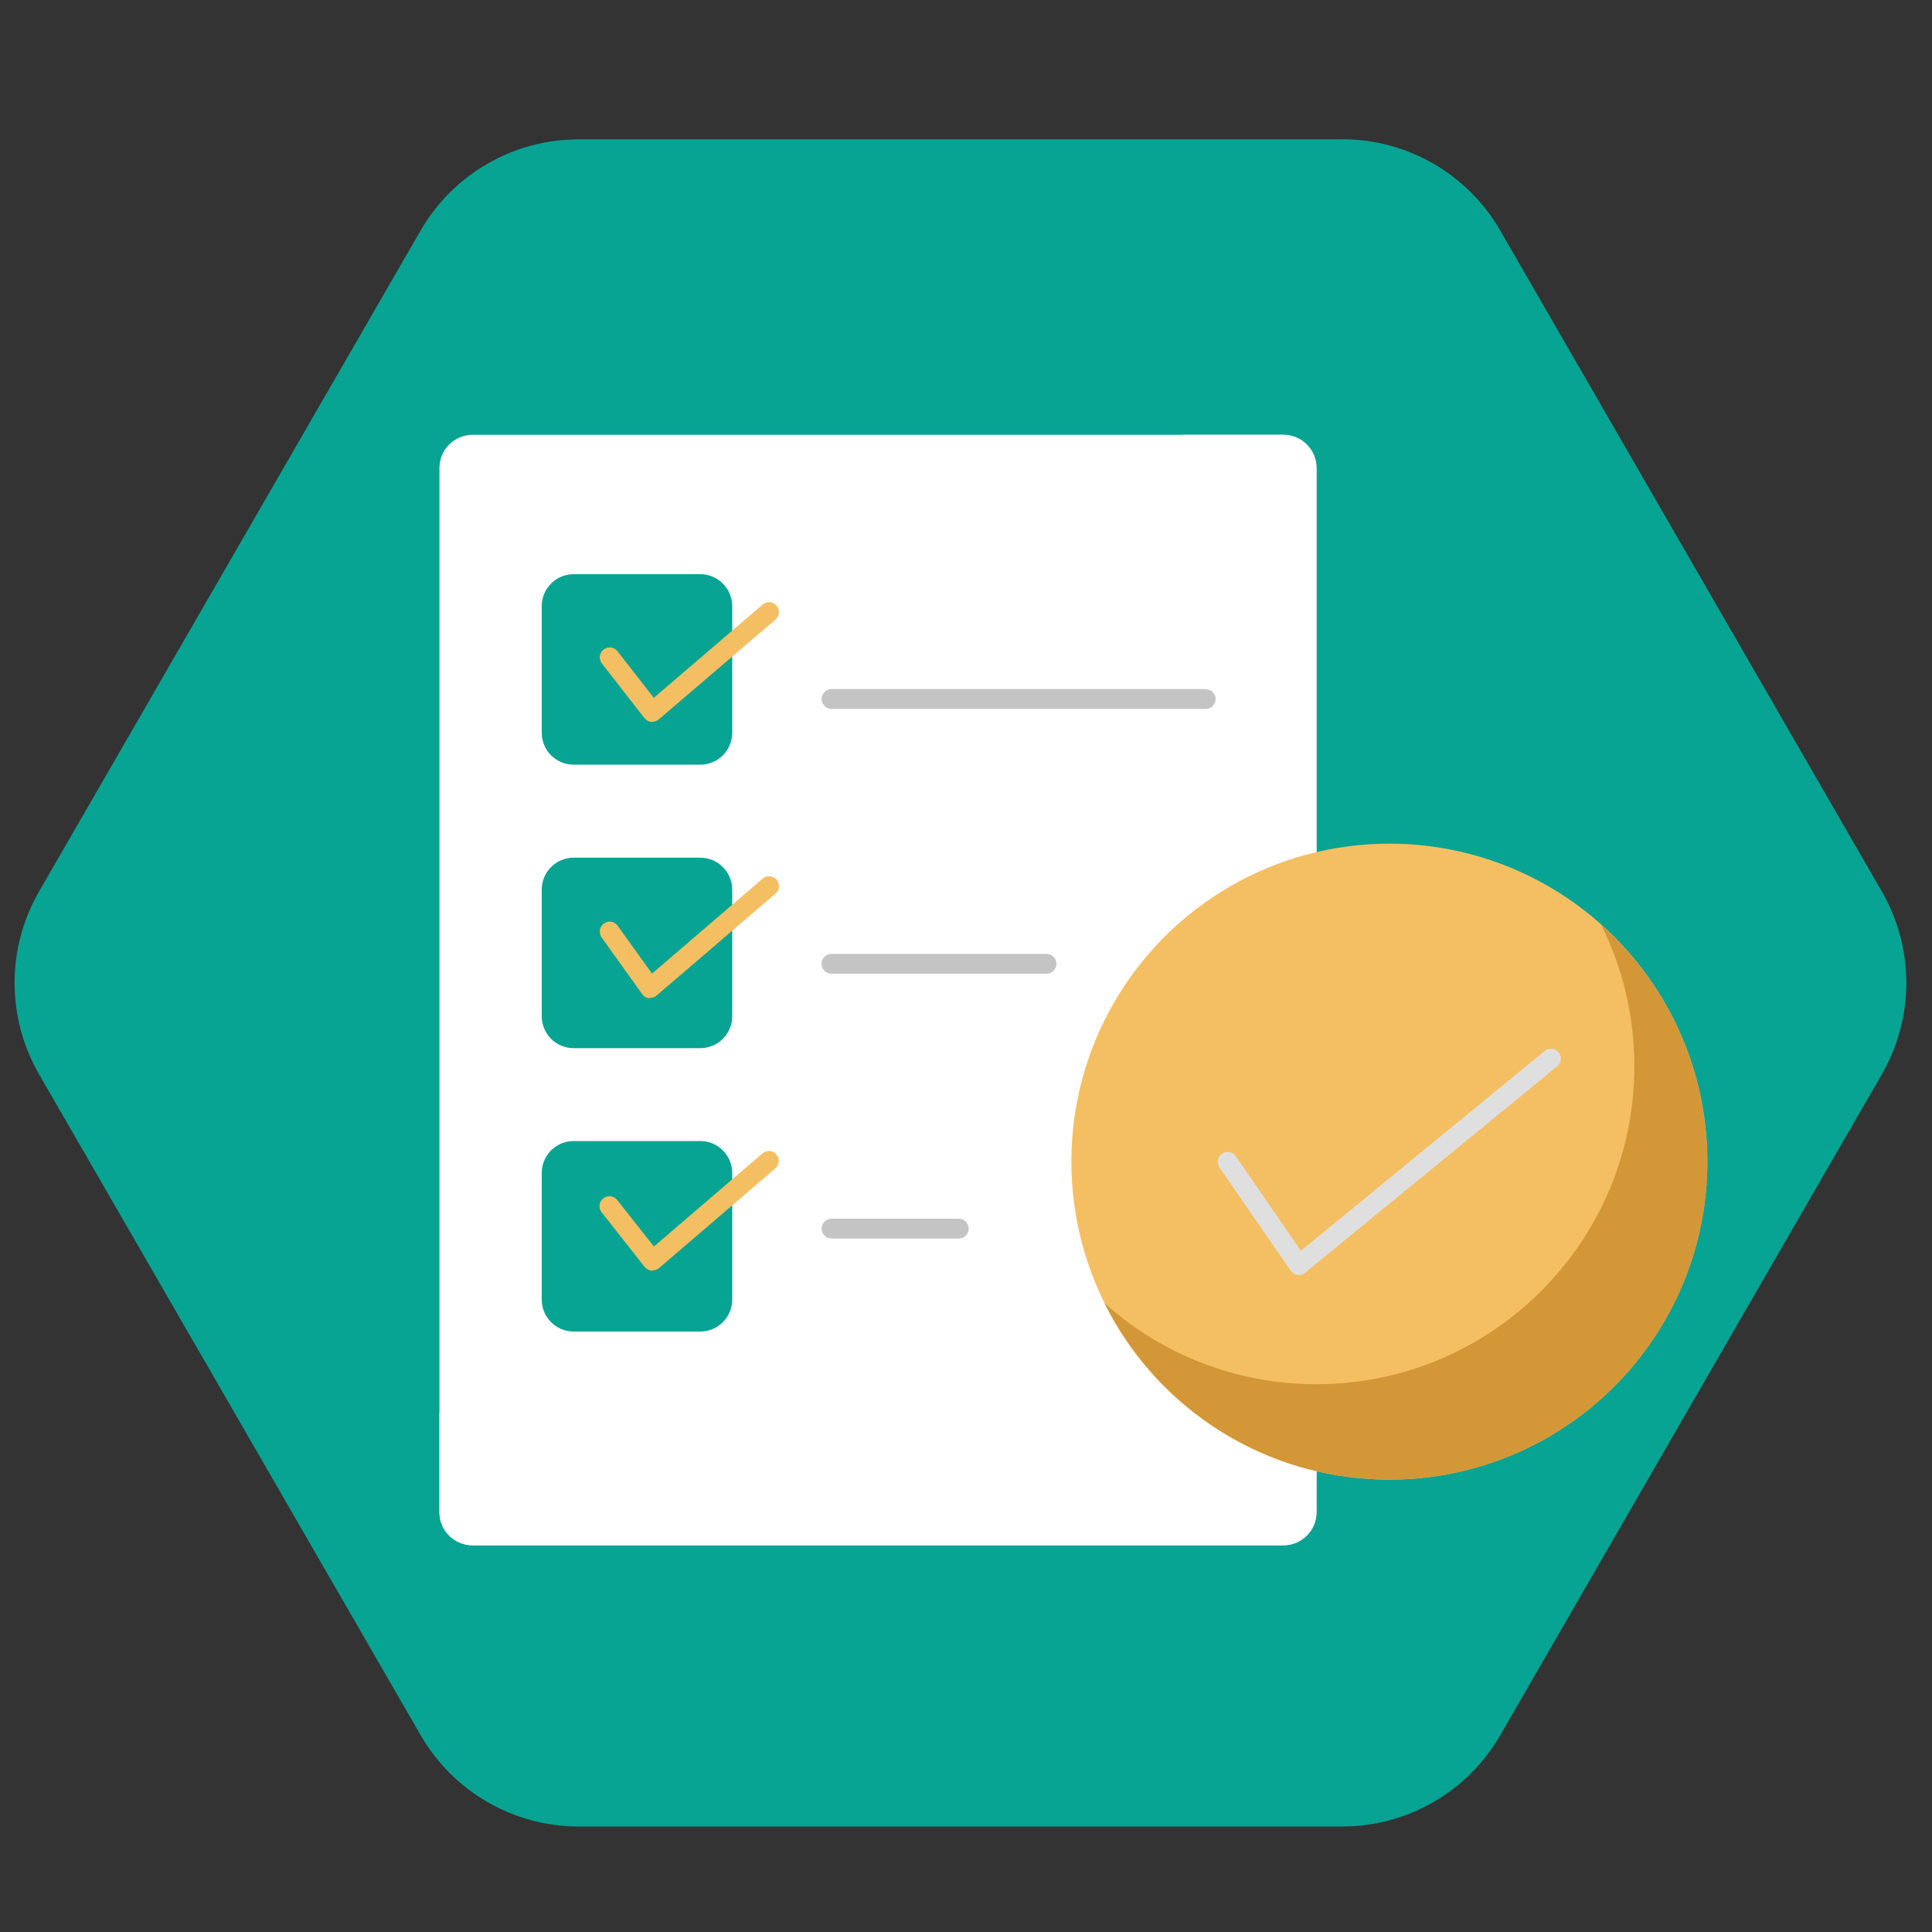 <svg xmlns="http://www.w3.org/2000/svg" id="Layer_1" data-name="Layer 1" viewBox="0 0 150 150"><rect x="0" y="0" width="150" height="150" fill="#333333" stroke="none"/><defs><style>      .cls-1 {        fill: #e0dfdf;      }      .cls-2 {        fill: #fff;      }      .cls-3 {        fill: #f4bf62;      }      .cls-4 {        fill: #07a493;      }      .cls-5 {        fill: #d39737;      }      .cls-6 {        fill: #c4c4c4;      }    </style></defs><path class="cls-4" d="m104.19,10.82h-59.26c-5.07,0-9.75,2.7-12.28,7.09L3.03,69.22c-2.53,4.39-2.53,9.79,0,14.18l29.63,51.32c2.53,4.39,7.21,7.09,12.28,7.09h59.26c5.07,0,9.75-2.7,12.28-7.09l29.63-51.32c2.53-4.39,2.53-9.79,0-14.18l-29.63-51.32c-2.53-4.39-7.21-7.09-12.28-7.09Z"></path><g><path class="cls-2" d="m34.12,36.33v81.08c0,1.42,1.15,2.57,2.57,2.57h62.95c1.42,0,2.57-1.15,2.57-2.57V36.33c0-1.42-1.15-2.57-2.57-2.57h-62.95c-1.42,0-2.57,1.15-2.57,2.57Z"></path><path class="cls-2" d="m102.21,36.33v81.07c0,1.42-1.15,2.57-2.57,2.57h-62.95c-1.42,0-2.57-1.15-2.57-2.57v-7.71h18.95c21.32,0,38.76-17.44,38.76-38.76v-37.17h7.81c1.42,0,2.57,1.15,2.57,2.57Z"></path><path class="cls-4" d="m42.06,47.06v9.83c0,1.37,1.11,2.48,2.48,2.48h9.83c1.37,0,2.48-1.11,2.48-2.48v-9.83c0-1.37-1.11-2.48-2.48-2.48h-9.83c-1.37,0-2.48,1.11-2.48,2.48Zm0,22.01v9.83c0,1.37,1.11,2.48,2.48,2.48h9.83c1.37,0,2.48-1.11,2.48-2.48v-9.83c0-1.37-1.11-2.48-2.48-2.48h-9.83c-1.37,0-2.48,1.11-2.48,2.48Zm0,22v9.83c0,1.37,1.11,2.48,2.48,2.48h9.83c1.37,0,2.48-1.11,2.48-2.48v-9.83c0-1.37-1.11-2.48-2.48-2.48h-9.83c-1.37,0-2.48,1.11-2.48,2.48Z"></path><g><path class="cls-3" d="m50.65,56.05h-.08c-.21-.02-.4-.13-.53-.29l-3.31-4.25c-.26-.34-.2-.82.13-1.08.34-.26.82-.2,1.08.13l2.82,3.62,8.45-7.24c.32-.28.81-.24,1.08.08s.24.81-.08,1.08l-9.06,7.75c-.15.12-.32.19-.5.19Z"></path><path class="cls-3" d="m50.48,77.5s-.06,0-.09,0c-.22-.02-.41-.14-.53-.32l-3.15-4.4c-.25-.35-.17-.82.18-1.08.35-.25.82-.17,1.07.18l2.66,3.71,8.59-7.37c.32-.28.81-.24,1.08.08.28.32.24.81-.08,1.08l-9.23,7.91c-.13.12-.31.19-.49.19Z"></path><path class="cls-3" d="m50.66,98.65h-.08c-.21-.02-.4-.12-.53-.29l-3.34-4.24c-.26-.33-.21-.82.13-1.08.33-.26.82-.21,1.08.13l2.85,3.61,8.43-7.23c.32-.28.81-.24,1.08.08s.24.81-.08,1.08l-9.03,7.74c-.15.12-.32.18-.51.18Z"></path></g><path class="cls-6" d="m93.61,53.5h-29.05c-.42,0-.77.35-.77.77s.35.77.77.77h29.05c.42,0,.77-.35.77-.77s-.35-.77-.77-.77Zm-12.36,20.56h-16.7c-.42,0-.77.35-.77.77s.35.77.77.77h16.7c.42,0,.77-.35.77-.77s-.35-.77-.77-.77Zm-6.81,20.56h-9.88c-.42,0-.77.35-.77.77s.35.77.77.77h9.88c.42,0,.77-.35.77-.77s-.34-.77-.77-.77Z"></path><circle class="cls-3" cx="107.87" cy="90.19" r="24.69"></circle><path class="cls-5" d="m132.56,90.19c0,13.63-11.05,24.69-24.69,24.69-9.7,0-18.09-5.59-22.13-13.72,4.37,3.93,10.14,6.31,16.46,6.31,13.63,0,24.69-11.06,24.69-24.69,0-3.94-.92-7.67-2.57-10.97,5.05,4.51,8.23,11.08,8.23,18.4Z"></path><path class="cls-1" d="m100.84,98.98s-.07,0-.11,0c-.22-.03-.41-.15-.52-.32l-5.53-8.02c-.24-.35-.15-.83.2-1.07s.83-.15,1.07.2l5.05,7.34,18.93-15.51c.33-.27.82-.22,1.08.11.27.33.22.82-.11,1.08l-19.58,16.03c-.14.12-.32.18-.49.18Z"></path></g></svg>